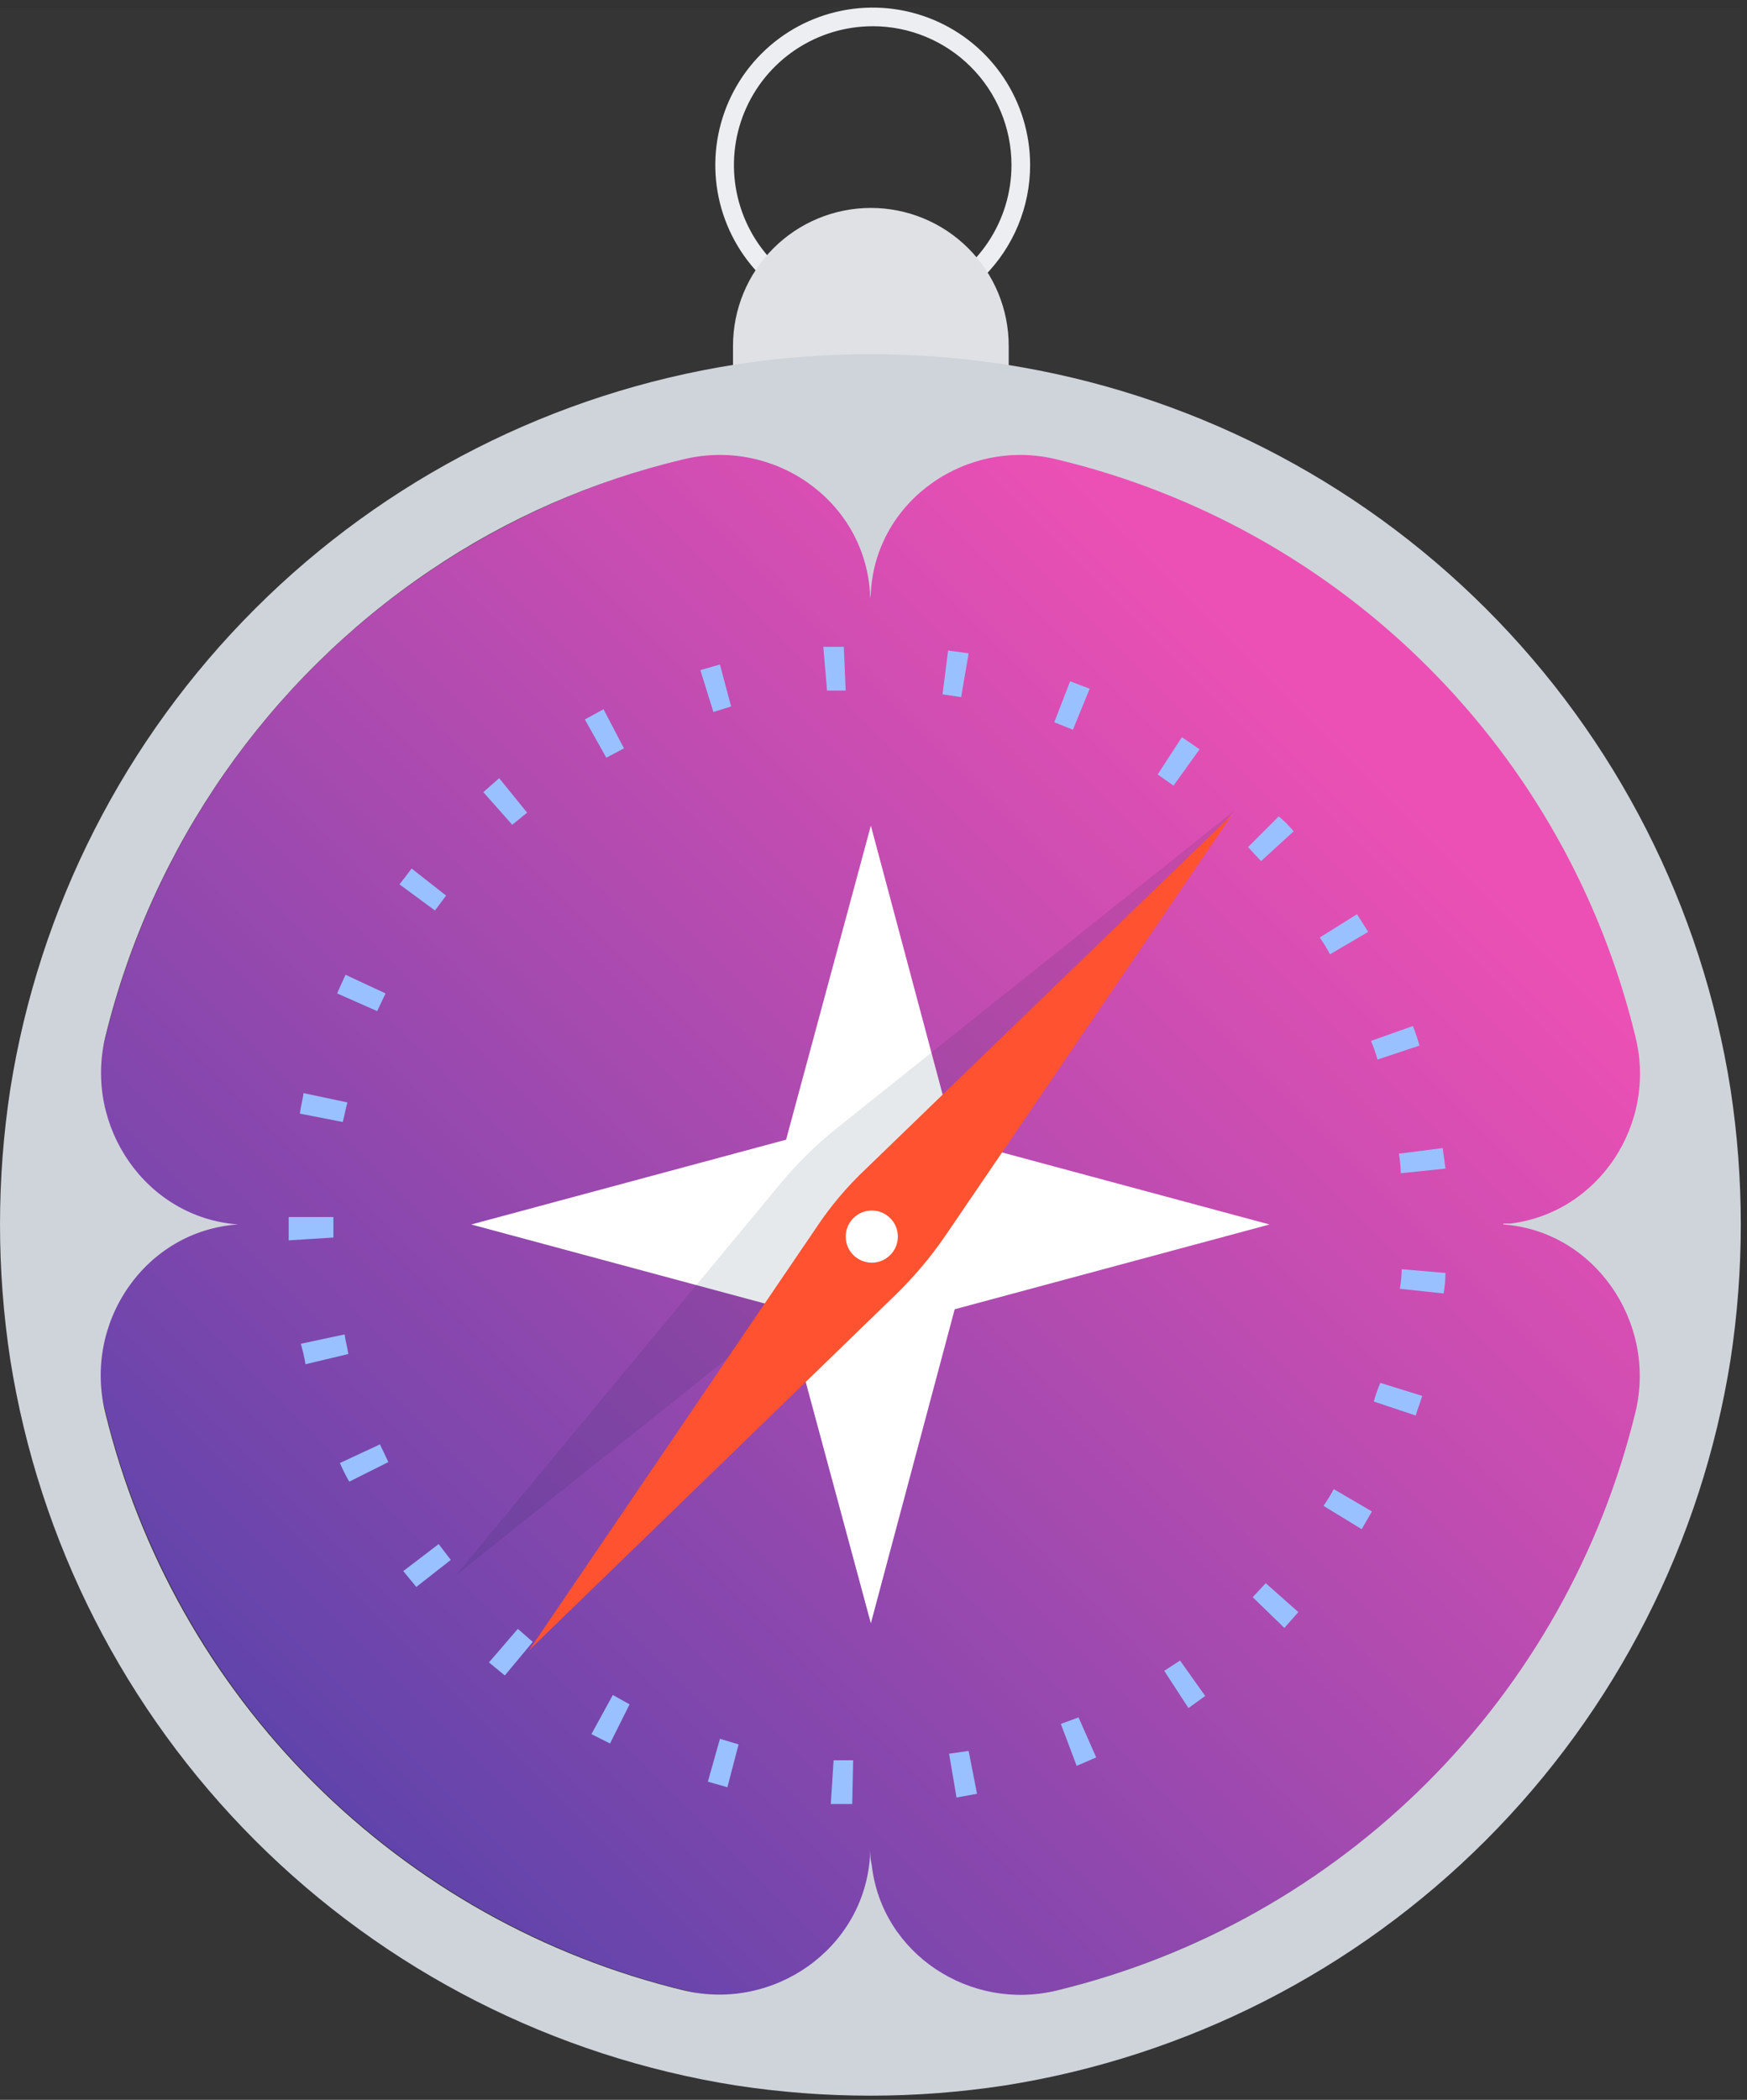 <svg fill="none" height="161" viewBox="0 0 134 161" width="134" xmlns="http://www.w3.org/2000/svg" xmlns:xlink="http://www.w3.org/1999/xlink"><rect x="0" y="0" width="134" height="161" fill="#333333" stroke="none"/><linearGradient id="a" gradientUnits="userSpaceOnUse" x1="24.02" x2="109.506" y1="136.651" y2="51.165"><stop offset="0" stop-color="#6044ab"/><stop offset=".94" stop-color="#ed50b4"/></linearGradient><clipPath id="b"><path d="m0 .583h133.523v160.1h-133.523z"/></clipPath><g clip-path="url(#b)"><path d="m0 0h133.523v160.1h-133.523z" fill="#fff" fill-opacity=".01" transform="translate(0 .583)"/><path d="m66.94 24.73c-2.388 0-4.722-.708-6.708-2.035-1.986-1.327-3.533-3.212-4.447-5.418-.914-2.206-1.153-4.634-.687-6.976.466-2.342 1.616-4.493 3.304-6.182 1.688-1.689 3.84-2.838 6.182-3.304 2.342-.466 4.77-.227 6.976.687 2.206.914 4.092 2.461 5.418 4.447 1.327 1.985 2.035 4.32 2.035 6.708 0 3.202-1.272 6.273-3.536 8.537-2.264 2.264-5.335 3.536-8.537 3.536zm0-22.718c-2.105 0-4.163.624-5.914 1.794-1.75 1.17-3.115 2.832-3.921 4.777-.806 1.945-1.016 4.085-.606 6.15.411 2.065 1.425 3.962 2.913 5.45s3.385 2.502 5.45 2.913c2.065.411 4.205.2 6.15-.606 1.945-.806 3.608-2.17 4.777-3.921 1.17-1.751 1.794-3.809 1.794-5.914 0-2.823-1.121-5.531-3.118-7.527-1.996-1.996-4.704-3.118-7.527-3.118z" fill="#eceef1"/><path d="m66.798 15.943c2.804 0 5.494 1.114 7.476 3.097 1.983 1.983 3.097 4.672 3.097 7.476v2.357h-21.147v-2.357c0-2.804 1.114-5.494 3.097-7.476 1.983-1.983 4.672-3.097 7.476-3.097z" fill="#dfe1e5"/><path d="m92.066 148.781c30.326-13.948 43.602-49.84 29.654-80.165s-49.839-43.602-80.165-29.654c-30.326 13.948-43.602 49.839-29.654 80.165 13.948 30.325 49.839 43.602 80.165 29.654z" fill="url(#a)"/><path d="m65.368 138.322h-1.643l.214-3.358h1.5zm8.001-.5-.572-3.358 1.5-.214.643 3.286zm-17.575-.786-1.5-.429.929-3.286 1.429.428zm26.79-1.643-1.214-3.215 1.357-.5 1.357 3.072zm-35.792-1.715-1.429-.714 1.643-3.001 1.286.715zm44.365-2.715-1.857-2.857 1.214-.786 1.929 2.715zm-52.438-2.5-1.214-1 2.215-2.572 1.143 1zm59.796-3.644-2.429-2.357 1-1.072 2.501 2.215zm-66.583-3.143-1-1.215 2.715-2.071.929 1.214zm72.513-4.429-2.929-1.786c.287-.413.55-.842.785-1.286l2.93 1.714zm-77.657-3.644c-.267-.461-.505-.939-.715-1.429l3.072-1.429.643 1.358zm81.8-5.072-3.215-1.072c.135-.487.302-.964.501-1.429l3.214 1c-.143.501-.357 1.001-.5 1.501zm-85.158-3.93c-.085-.531-.204-1.056-.357-1.571l3.358-.715c.071.5.214 1.001.286 1.501zm87.302-5.429-3.358-.357c.083-.496.131-.997.143-1.5l3.357.286c-.009.527-.056 1.052-.142 1.572zm-88.588-4.072v-1.786h3.429v1.572zm85.3-5.144c-.012-.503-.06-1.004-.143-1.5l3.358-.429.214 1.572zm-81.157-3.929-3.286-.643c.071-.572.214-1.072.286-1.572l3.358.714c-.143.5-.214 1-.357 1.5zm79.371-4.787c-.135-.487-.302-.964-.5-1.429l3.215-1.143c.199.489.366.99.5 1.5zm-76.728-3.715-3.072-1.357.643-1.429 3.072 1.429zm73.085-4.358c-.236-.444-.498-.874-.786-1.286l2.857-1.786.858 1.357zm-68.655-3.358-2.715-2.0.929-1.214 2.643 2.072zm63.368-3.786-1-1.072 2.357-2.357c.416.344.799.727 1.143 1.143zm-57.439-2.786-2.215-2.501 1.214-1.072 2.143 2.643zm50.723-3.001-1.214-.857 1.857-2.858 1.357.929zm-43.508-2.143-1.643-2.929 1.429-.786 1.572 3.001zm35.792-2.143-1.429-.572 1.214-3.143 1.5.572zm-27.576-1.357-1-3.215 1.5-.429.857 3.215zm19.003-1.143-1.429-.214.429-3.358 1.572.214zm-10.287-.5-.286-3.358h1.572l.143 3.358z" fill="#99c1ff"/><path d="m73.227 87.384 24.147 6.501-24.147 6.501-6.43 24.076-6.501-24.076-24.147-6.501 24.147-6.501 6.501-24.076z" fill="#fff"/><path d="m94.659 62.165-30.505 24.361c-1.567 1.257-3.003 2.669-4.287 4.215l-24.933 30.076 30.505-24.361c1.567-1.257 3.003-2.669 4.287-4.215z" fill="#091e42" opacity=".1"/><path d="m94.516 62.451-28.076 27.148c-1.459 1.369-2.754 2.903-3.858 4.572l-22.004 32.363 28.076-27.219c1.436-1.39 2.729-2.922 3.858-4.572z" fill="#ff5230"/><path d="m66.868 96.814c1.105 0 2-.896 2-2 0-1.105-.896-2-2-2s-2.0.896-2 2c0 1.105.895 2 2 2z" fill="#fff"/><path d="m132.738 83.526c-2.193-13.965-8.764-26.873-18.766-36.862-10.003-9.989-22.919-16.544-36.887-18.719-6.842-1.047-13.804-1.047-20.646 0-13.964 2.185-26.874 8.743-36.874 18.731-10 9.988-16.575 22.89-18.778 36.85-1.048 6.866-1.048 13.852 0 20.718 2.21 13.965 8.786 26.872 18.783 36.869 9.998 9.998 22.904 16.573 36.869 18.784 6.842 1.047 13.804 1.047 20.646 0 13.965-2.211 26.872-8.786 36.869-18.784 9.998-9.997 16.573-22.904 18.784-36.869 1.048-6.866 1.048-13.852 0-20.718zm-17.432 10.359c7.001.5 11.788 7.501 10.145 14.36-2.612 10.754-8.132 20.582-15.958 28.407-7.825 7.826-17.653 13.346-28.407 15.958-6.644 1.643-13.431-2.786-14.217-9.573-.083-.4-.13-.807-.143-1.215v.572c-.5 7.072-7.43 11.859-14.288 10.216-10.745-2.606-20.567-8.116-28.392-15.928s-13.35-17.625-15.973-28.366c-1.715-6.93 3.072-13.931 10.145-14.431h.071c-7.073-.5-11.859-7.501-10.216-14.36 3.572-14.616 12.461-27.376 24.933-35.792 5.888-3.978 12.447-6.858 19.36-8.502 6.93-1.714 13.86 3.072 14.36 10.145v.572c0-.143.071-.357.071-.572.429-7.073 7.43-11.859 14.288-10.145 10.759 2.576 20.597 8.076 28.426 15.893 7.829 7.817 13.345 17.645 15.939 28.401 1.643 6.644-2.786 13.431-9.573 14.288h-.572z" fill="#cfd4db"/></g></svg>